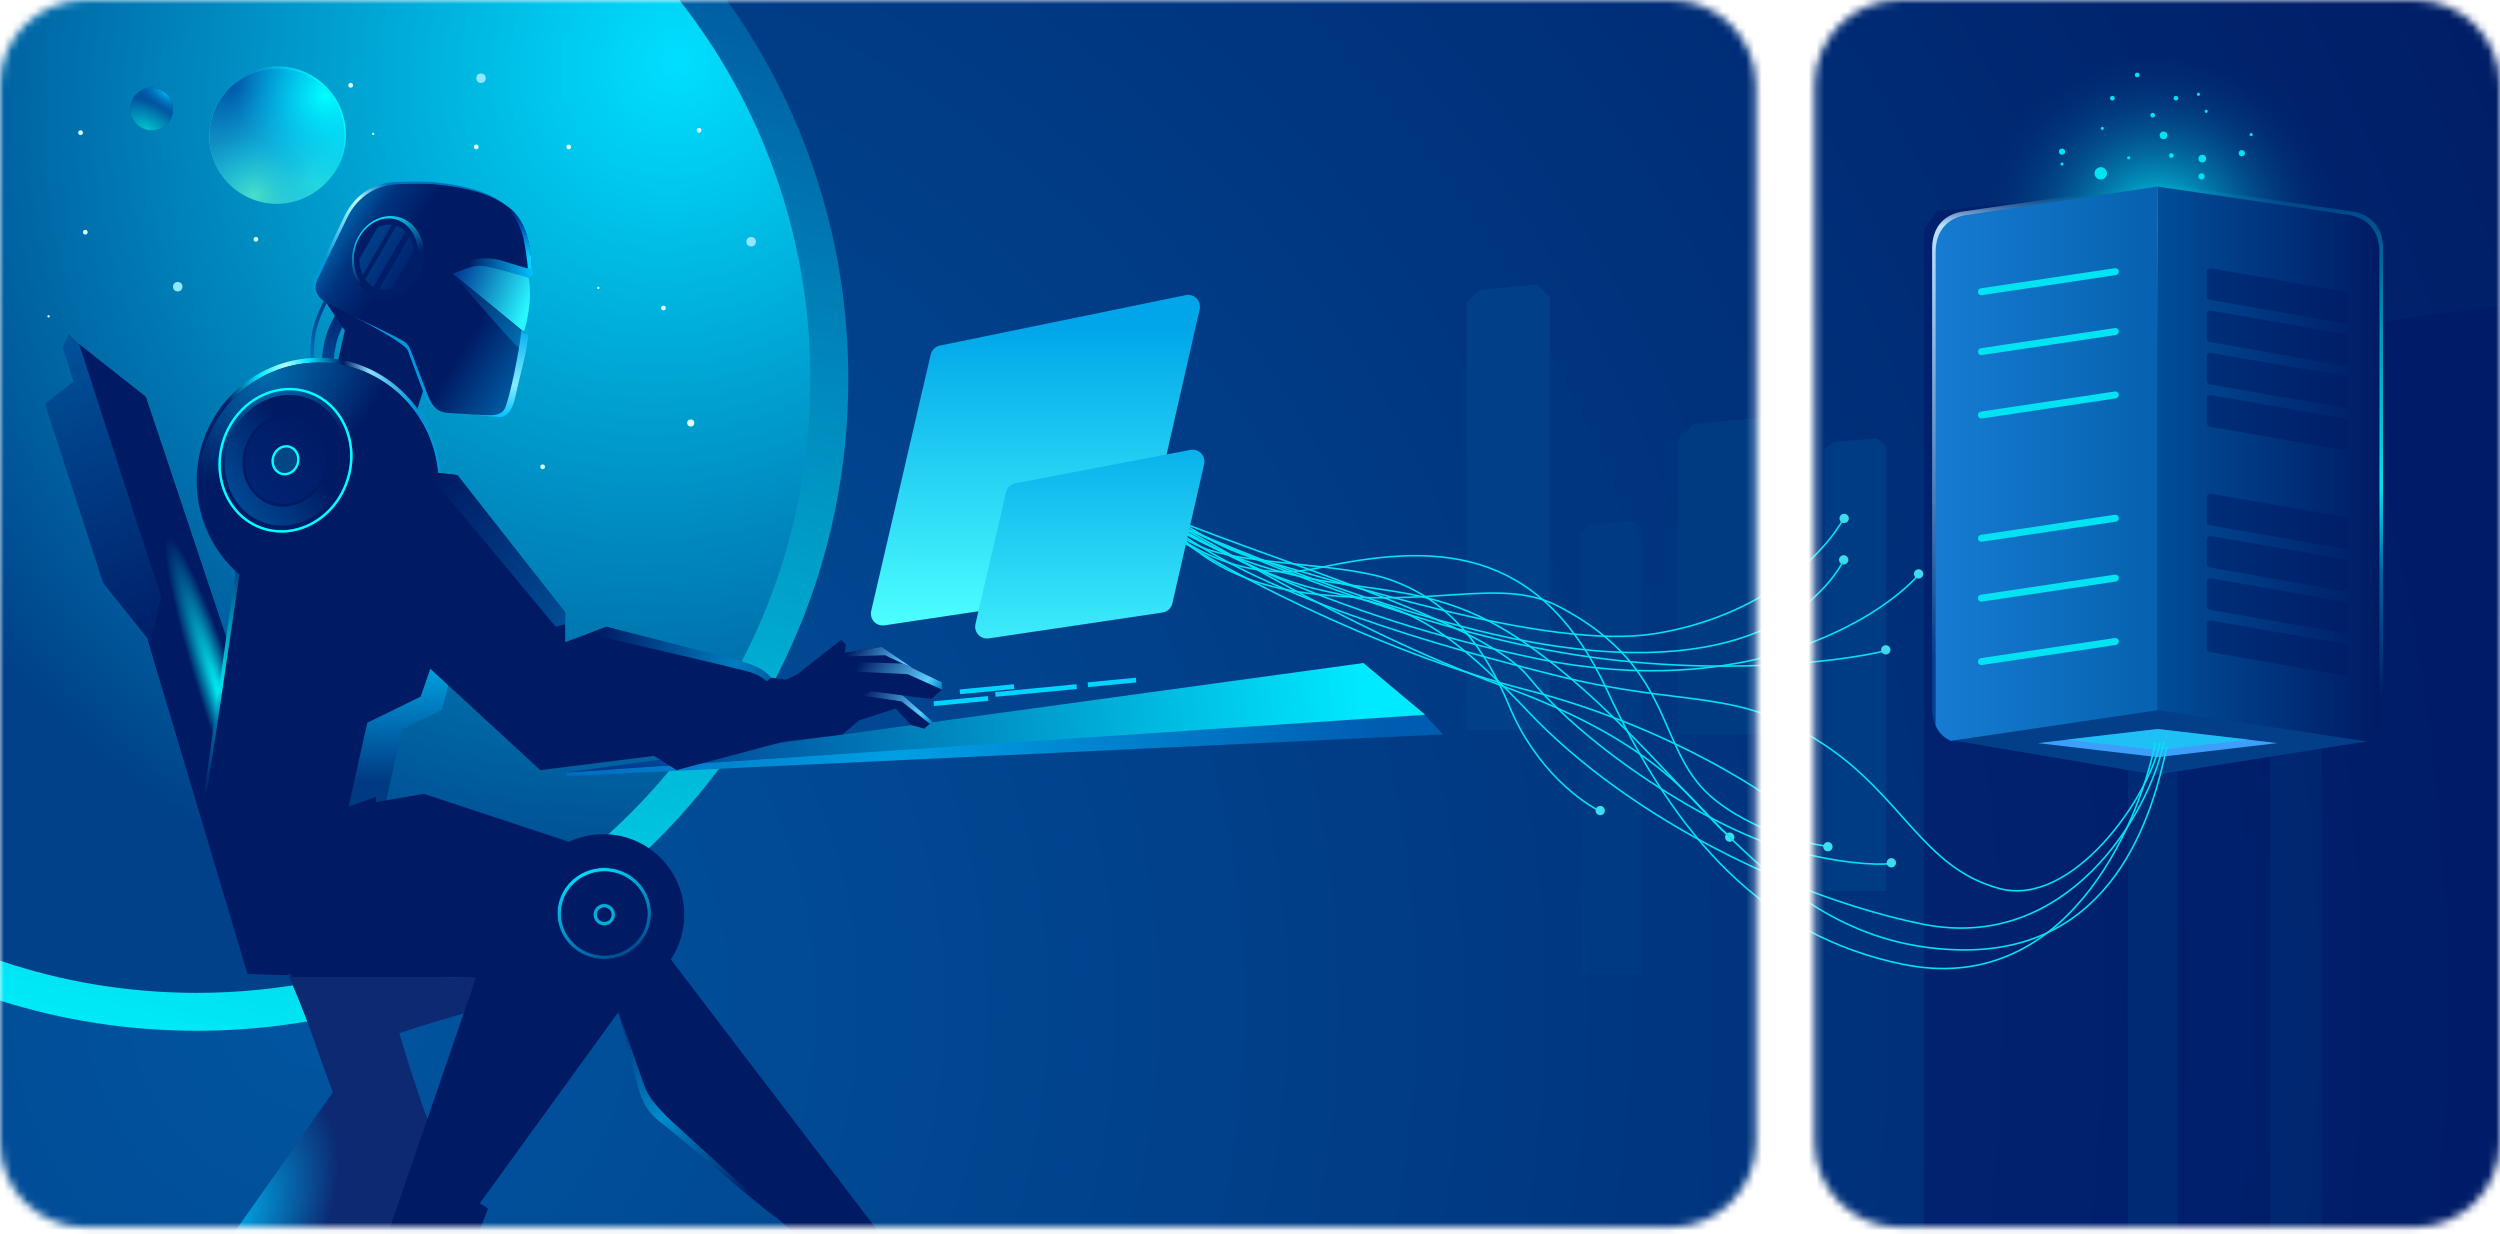 <svg width="320" height="158" viewBox="0 0 320 158" fill="none" xmlns="http://www.w3.org/2000/svg">
<mask id="mask0_369_142" style="mask-type:alpha" maskUnits="userSpaceOnUse" x="0" y="0" width="320" height="158">
<path d="M10.862 157.076C4.863 157.076 0 152.213 0 146.214V10.862C0 4.863 4.863 0 10.862 0H213.89C219.889 0 224.752 4.863 224.752 10.862V146.214C224.752 152.213 219.889 157.076 213.89 157.076H10.862Z" fill="#013C86"/>
<path d="M243.133 157.076C237.134 157.076 232.272 152.213 232.272 146.214V10.862C232.272 4.863 237.134 0 243.133 0H309.138C315.137 0 320 4.863 320 10.862V146.214C320 152.213 315.137 157.076 309.138 157.076H243.133Z" fill="#013C86"/>
</mask>
<g mask="url(#mask0_369_142)">
<rect x="-0" width="114.65" height="158.326" fill="url(#paint0_radial_369_142)"/>
<path d="M-0 124.474V158.629H401.88V0H90.115L96.184 9.563L104.831 30.815L106.5 54.647L98.915 83.185L81.013 107.928L47.333 127.662L19.267 129.787L-0 124.474Z" fill="url(#paint1_radial_369_142)"/>
<path d="M-0 124.474V158.629H395.774V0H90.115L96.184 9.563L104.831 30.815L106.5 54.647L98.915 83.185L81.013 107.928L47.333 127.662L19.267 129.787L-0 124.474Z" fill="url(#paint2_radial_369_142)"/>
<path fill-rule="evenodd" clip-rule="evenodd" d="M-0 128.073C7.943 130.584 16.399 131.939 25.173 131.939C71.238 131.939 108.582 94.595 108.582 48.53C108.582 30.427 102.815 13.672 93.018 0H86.951C97.46 13.36 103.729 30.213 103.729 48.53C103.729 91.915 68.558 127.086 25.173 127.086C16.368 127.086 7.902 125.638 -0 122.966V128.073Z" fill="url(#paint3_linear_369_142)"/>
<circle cx="61.571" cy="10.009" r="0.607" fill="#8FE8FF"/>
<circle cx="96.148" cy="30.937" r="0.607" fill="#98E3FF"/>
<g filter="url(#filter0_d_369_142)">
<circle cx="76.584" cy="36.851" r="0.152" fill="#DBFFFF"/>
</g>
<g filter="url(#filter1_d_369_142)">
<circle cx="47.77" cy="17.137" r="0.152" fill="#DBFFFF"/>
</g>
<g filter="url(#filter2_d_369_142)">
<circle cx="72.793" cy="18.804" r="0.303" fill="#DBFFFF"/>
</g>
<g filter="url(#filter3_d_369_142)">
<circle cx="44.889" cy="10.921" r="0.303" fill="#DBFFFF"/>
</g>
<g filter="url(#filter4_d_369_142)">
<circle cx="88.415" cy="54.141" r="0.455" fill="#DBFFFF"/>
</g>
<circle cx="22.749" cy="36.699" r="0.607" fill="#8FE8FF"/>
<g filter="url(#filter5_d_369_142)">
<circle cx="6.22" cy="40.492" r="0.152" fill="#DBFFFF"/>
</g>
<g filter="url(#filter6_d_369_142)">
<circle cx="32.757" cy="30.634" r="0.303" fill="#DBFFFF"/>
</g>
<g filter="url(#filter7_d_369_142)">
<circle cx="10.918" cy="29.723" r="0.303" fill="#DBFFFF"/>
</g>
<g filter="url(#filter8_d_369_142)">
<circle cx="84.924" cy="39.429" r="0.303" fill="#DBFFFF"/>
</g>
<g filter="url(#filter9_d_369_142)">
<circle cx="69.458" cy="59.751" r="0.303" fill="#DBFFFF"/>
</g>
<g filter="url(#filter10_d_369_142)">
<circle cx="89.474" cy="16.681" r="0.303" fill="#DBFFFF"/>
</g>
<g filter="url(#filter11_d_369_142)">
<circle cx="60.964" cy="18.804" r="0.303" fill="#DBFFFF"/>
</g>
<g filter="url(#filter12_d_369_142)">
<circle cx="10.311" cy="16.985" r="0.303" fill="#DBFFFF"/>
</g>
<ellipse cx="35.538" cy="17.283" rx="8.745" ry="8.79" fill="url(#paint4_linear_369_142)"/>
<circle cx="35.447" cy="17.419" r="8.654" fill="url(#paint5_linear_369_142)"/>
<circle cx="35.447" cy="17.419" r="8.654" fill="url(#paint6_radial_369_142)"/>
<circle cx="35.447" cy="17.419" r="8.654" fill="url(#paint7_radial_369_142)"/>
<circle cx="35.447" cy="17.419" r="8.654" fill="url(#paint8_radial_369_142)"/>
<circle cx="19.415" cy="13.958" r="2.733" fill="#00519F"/>
<circle cx="19.415" cy="13.958" r="2.733" fill="url(#paint9_radial_369_142)"/>
<circle cx="19.415" cy="13.958" r="2.733" fill="url(#paint10_radial_369_142)"/>
<path d="M31.698 124.657L63.394 125.567L32.456 92.052L18.656 50.802L10.012 43.978L20.476 76.583L18.959 82.043L31.698 124.657Z" fill="#001D68"/>
<path d="M31.698 124.657L63.394 125.567L32.456 92.052L18.656 50.802L10.012 43.978L20.476 76.583L18.959 82.043L31.698 124.657Z" fill="url(#paint11_radial_369_142)"/>
<path d="M13.196 74.611L19.262 82.194L20.627 76.431L10.163 44.129L8.798 42.764L8.04 44.432L9.405 48.83L5.765 51.712L13.196 74.611Z" fill="url(#paint12_linear_369_142)"/>
<path d="M42.615 139.823C42.615 139.823 26.995 161.913 23.659 166.817H60.207L58.236 150.893C55.607 147.708 51.108 132.24 51.108 132.24C51.108 132.24 59.55 129.409 63.543 128.752L65.363 125.264L36.852 124.657C37.459 126.022 38.824 129.207 39.886 132.24C41.32 136.339 42.615 139.823 42.615 139.823Z" fill="url(#paint13_linear_369_142)"/>
<path d="M42.615 139.823C42.615 139.823 26.995 161.913 23.659 166.817H60.207L58.236 150.893C55.607 147.708 51.108 132.24 51.108 132.24C51.108 132.24 59.55 129.409 63.543 128.752L65.363 125.264L36.852 124.657C37.459 126.022 38.824 129.207 39.886 132.24C41.32 136.339 42.615 139.823 42.615 139.823Z" fill="url(#paint14_radial_369_142)"/>
<path fill-rule="evenodd" clip-rule="evenodd" d="M40.18 41.618C40.795 39.527 41.869 37.675 42.335 37.003L42.709 37.262C42.264 37.904 41.215 39.712 40.617 41.746C40.024 43.763 40.171 46.365 40.321 47.413L39.87 47.477C39.717 46.402 39.56 43.726 40.18 41.618Z" fill="url(#paint15_linear_369_142)"/>
<path fill-rule="evenodd" clip-rule="evenodd" d="M41.965 42.32C42.605 40.654 43.711 38.983 44.189 38.346L45.402 39.256C44.971 39.831 43.952 41.376 43.38 42.864C42.821 44.318 42.672 46.225 42.672 46.99H41.156C41.156 46.137 41.311 44.02 41.965 42.32Z" fill="url(#paint16_linear_369_142)"/>
<path d="M55.05 47.164L53.382 52.472L42.918 47.771L44.131 42.311L40.794 37.307L53.23 41.401L55.05 47.164Z" fill="#011B65"/>
<path fill-rule="evenodd" clip-rule="evenodd" d="M65.299 26.788C62.762 24.174 58.155 23.561 54.936 23.259C54.357 23.24 52.681 23.22 50.607 23.3C48.014 23.4 45.502 24.732 44.082 27.68L40.328 35.47C39.755 36.658 39.943 37.697 41.315 38.517C40.437 37.764 40.37 36.865 40.853 35.862L44.587 28.116C45.999 25.185 48.515 23.869 51.118 23.782C53.2 23.712 54.884 23.739 55.465 23.762C58.464 24.055 62.663 24.62 65.299 26.788ZM55.956 52.477C55.592 52.154 55.267 51.664 54.972 50.922C54.545 49.843 53.979 48.34 53.51 47.095C53.203 46.278 52.937 45.572 52.779 45.169C52.48 44.406 52.284 44.04 51.425 43.551C51.796 43.875 51.953 44.215 52.16 44.753C52.315 45.157 52.576 45.864 52.878 46.681C53.339 47.929 53.896 49.434 54.316 50.514C54.773 51.688 55.31 52.23 55.956 52.477Z" fill="url(#paint17_linear_369_142)"/>
<path d="M55.304 23.552C59.197 23.933 65.116 24.773 67.006 28.986C67.721 30.579 68.04 32.714 68.103 35.033L67.638 35.488C67.659 37.703 67.046 40.09 66.879 42.312L67.418 42.919C67.308 44.159 67.151 45.336 66.93 46.388C65.835 51.588 65.599 53.487 63.6 53.297C61.601 53.108 58.761 52.926 57.584 52.874C56.407 52.823 55.518 52.498 54.811 50.712C54.103 48.927 53.016 45.978 52.617 44.96C52.219 43.943 52.003 43.632 50.159 42.795C48.315 41.958 43.924 39.79 42.143 38.932C40.361 38.073 40.066 36.951 40.692 35.653L44.425 27.906C45.837 24.976 48.353 23.66 50.956 23.573C53.038 23.503 54.722 23.53 55.304 23.552Z" fill="url(#paint18_linear_369_142)"/>
<path d="M67.637 35.487C67.283 35.386 63.664 34.335 62.329 33.971C60.995 33.607 58.841 34.527 57.931 35.033L67.031 42.464C67.334 41.857 67.668 40.128 67.789 38.672C67.91 37.216 67.789 35.942 67.637 35.487Z" fill="url(#paint19_linear_369_142)"/>
<path d="M68.09 35.032L67.635 35.487C67.635 34.577 67.398 32.362 67.028 30.634C66.573 28.511 65.41 27.096 64.905 26.388C66.118 27.146 67.028 28.815 67.331 29.724C67.806 31.148 68.09 33.061 68.09 35.032Z" fill="url(#paint20_linear_369_142)"/>
<path d="M61.735 34.024C60.37 33.872 57.944 35.086 57.944 35.086C58.449 34.479 59.824 33.236 61.28 33.114C63.1 32.962 64.01 33.266 65.375 33.721C66.467 34.085 67.65 34.378 68.105 34.479L68.256 35.086L67.65 35.541C67.65 35.541 63.1 34.176 61.735 34.024Z" fill="url(#paint21_linear_369_142)"/>
<path d="M57.931 35.033C57.931 35.033 67.031 45.648 67.182 45.194C67.334 44.739 67.486 42.919 67.486 42.919C67.384 42.767 66.697 42.191 65.362 41.099C64.028 40.007 59.903 36.549 57.931 35.033Z" fill="url(#paint22_linear_369_142)"/>
<path d="M64.604 52.321C65.244 51.041 66.576 44.435 66.727 42.312L67.637 42.919C67.587 43.222 67.455 44.162 67.334 44.89C67.182 45.8 66.424 48.681 65.969 50.805C65.514 52.928 64.604 53.383 63.998 53.383C63.512 53.383 61.571 53.181 60.813 53.079C61.824 53.079 63.998 53.534 64.604 52.321Z" fill="url(#paint23_linear_369_142)"/>
<ellipse cx="49.681" cy="32.953" rx="4.583" ry="5.34" transform="rotate(13.486 49.681 32.953)" fill="url(#paint24_linear_369_142)"/>
<ellipse cx="49.392" cy="32.788" rx="4.052" ry="4.872" transform="rotate(13.486 49.392 32.788)" fill="#001D68"/>
<path fill-rule="evenodd" clip-rule="evenodd" d="M50.195 36.913C49.66 37.099 49.091 37.141 48.53 37.006C48.528 37.006 48.526 37.005 48.524 37.005L52.409 30.276C52.722 30.796 52.922 31.416 52.984 32.084L50.195 36.913ZM51.907 29.624L47.807 36.725C47.39 36.493 47.032 36.16 46.75 35.754L50.719 28.879C51.173 29.028 51.573 29.285 51.907 29.624ZM48.336 29.126C48.908 28.819 49.538 28.681 50.167 28.756L46.438 35.216C46.148 34.605 45.998 33.887 46.023 33.132L48.336 29.126Z" fill="url(#paint25_linear_369_142)"/>
<path d="M57.631 86.745L56.569 90.84L51.413 93.418L49.441 102.517L44.285 104.034L46.712 92.356L53.688 88.868L55.356 84.622L57.631 86.745Z" fill="url(#paint26_linear_369_142)"/>
<path d="M31.086 72.642L26.385 101.911H26.082L30.328 71.884L31.086 72.642Z" fill="url(#paint27_linear_369_142)"/>
<ellipse cx="40.793" cy="61.571" rx="15.62" ry="15.772" fill="url(#paint28_linear_369_142)"/>
<ellipse cx="40.794" cy="61.874" rx="15.317" ry="15.469" fill="#001B64"/>
<ellipse cx="40.794" cy="61.874" rx="15.317" ry="15.469" fill="url(#paint29_radial_369_142)"/>
<g filter="url(#filter13_f_369_142)">
<path d="M44.419 61.624C42.763 66.438 37.888 69.098 33.55 67.605C29.211 66.112 27.005 61.015 28.662 56.201C30.319 51.387 35.193 48.727 39.532 50.221C43.871 51.714 46.076 56.81 44.419 61.624Z" stroke="#008CCD" stroke-width="0.303"/>
</g>
<path d="M44.419 61.624C42.763 66.438 37.888 69.098 33.55 67.605C29.211 66.112 27.005 61.015 28.662 56.201C30.319 51.387 35.193 48.727 39.532 50.221C43.871 51.714 46.076 56.81 44.419 61.624Z" stroke="#00FFFF" stroke-width="0.303"/>
<ellipse cx="36.541" cy="58.912" rx="7.662" ry="8.439" transform="rotate(18.99 36.541 58.912)" fill="url(#paint30_linear_369_142)"/>
<ellipse cx="36.541" cy="58.913" rx="5.445" ry="5.997" transform="rotate(18.99 36.541 58.913)" fill="#001B64"/>
<ellipse cx="36.538" cy="58.912" rx="5.114" ry="5.633" transform="rotate(18.99 36.538 58.912)" fill="url(#paint31_linear_369_142)"/>
<g filter="url(#filter14_d_369_142)">
<ellipse cx="36.538" cy="58.911" rx="1.777" ry="1.957" transform="rotate(18.99 36.538 58.911)" fill="#024685"/>
<path d="M38.075 59.44C37.746 60.396 36.787 60.906 35.951 60.618C35.115 60.331 34.673 59.339 35.002 58.383C35.331 57.426 36.29 56.917 37.126 57.204C37.962 57.492 38.404 58.484 38.075 59.44Z" stroke="#00FFFF" stroke-width="0.303"/>
</g>
<path d="M26.235 103.428L30.936 71.581L59.144 74.007L53.836 89.173L47.011 92.509L44.585 103.428L35.334 116.47L26.235 103.428Z" fill="#001B64"/>
<path d="M33.665 103.197H44.687L48.14 102.005V102.667L54.248 101.607L72.826 107.749C74.16 107.124 75.65 106.775 77.222 106.775C82.943 106.775 87.58 111.402 87.58 117.11C87.58 119.216 86.949 121.175 85.864 122.808L112.321 157.496L110.046 165.069L83.198 141.886L77.62 125.059H37.383L33.665 103.197Z" fill="#001B64"/>
<path d="M228.086 55.366L226.097 53.382L216.729 54.292L214.74 56.276V94.025H228.086V55.366Z" fill="#003B82"/>
<path d="M198.361 37.996L196.779 36.397L189.328 37.13L187.746 38.729V93.418H198.361V37.996Z" fill="#013F89"/>
<path d="M241.431 57.072L240.256 56.112L234.72 56.552L233.545 57.512V114.043H241.431V57.072Z" fill="#003C83"/>
<path opacity="0.5" d="M290.568 67.991L289.392 67.031L279.914 67.471L278.739 68.431V159.539H290.568V67.991Z" fill="#001767"/>
<path opacity="0.7" d="M210.192 67.687L209.017 66.727L203.482 67.167L202.306 68.127V124.658H210.192V67.687Z" fill="#003C84"/>
<path opacity="0.5" d="M246.283 29.358V159.539L272.368 159.236V26.931L270.83 24.568L247.967 26.995L246.283 29.358Z" fill="#001767"/>
<path d="M77.345 122.279C80.399 122.279 82.85 119.868 82.85 116.925C82.85 113.982 80.399 111.572 77.345 111.572C74.291 111.572 71.84 113.982 71.84 116.925C71.84 119.868 74.291 122.279 77.345 122.279ZM83.366 116.925C83.366 120.165 80.671 122.794 77.345 122.794C74.019 122.794 71.325 120.165 71.325 116.925C71.325 113.685 74.019 111.056 77.345 111.056C80.671 111.056 83.366 113.685 83.366 116.925Z" fill="url(#paint32_linear_369_142)" stroke="#001B64" stroke-width="0.091"/>
<path fill-rule="evenodd" clip-rule="evenodd" d="M77.344 118.165C77.95 118.165 78.436 117.675 78.436 117.077C78.436 116.478 77.95 115.988 77.344 115.988C76.738 115.988 76.252 116.478 76.252 117.077C76.252 117.675 76.738 118.165 77.344 118.165ZM77.344 118.29C78.014 118.29 78.557 117.747 78.557 117.077C78.557 116.406 78.014 115.863 77.344 115.863C76.674 115.863 76.131 116.406 76.131 117.077C76.131 117.747 76.674 118.29 77.344 118.29Z" fill="url(#paint33_linear_369_142)" stroke="#00AEDA" stroke-width="0.303"/>
<path d="M49.393 158.641L61.725 122.838L79.222 123.901L81.894 125.761L61.414 154.021L62.482 154.685L59.752 161.661L49.393 158.641Z" fill="#001B64"/>
<path d="M72.488 98.876V99.331L184.669 94.001L182.189 91.272L72.488 98.876Z" fill="url(#paint34_linear_369_142)"/>
<path d="M174.516 84.864L72.488 98.876L182.421 91.484L174.516 84.864Z" fill="url(#paint35_linear_369_142)"/>
<path d="M58.539 60.812L54.596 60.357L40.341 72.035L69.155 98.574L83.713 96.754L86.595 98.574L105.4 93.569L106.461 87.807L98.727 86.745L77.647 80.224L72.34 82.195V78.404L58.539 60.812Z" fill="#001B64"/>
<path d="M71.125 80.224L72.338 79.921V78.404L58.538 60.812L54.595 60.357L71.125 80.224Z" fill="url(#paint36_linear_369_142)"/>
<path d="M93.725 84.319C97.617 85.292 98.123 86.139 98.729 86.746L98.123 87.201C97.819 86.897 97.061 86.351 95.848 85.987C94.635 85.623 81.087 82.449 75.223 81.135L77.65 80.225C80.43 80.932 88.872 83.106 93.725 84.319Z" fill="url(#paint37_linear_369_142)"/>
<path d="M102.06 86.291L99.027 87.808L98.876 95.087L107.823 94.025L109.946 92.206L114.647 90.689L116.619 92.812L118.287 93.267L119.197 92.509L115.557 89.021L111.311 88.111L111.463 86.594L112.828 84.926L108.885 85.229L108.126 83.561L108.278 82.5L107.671 81.893L102.06 86.291Z" fill="#001B64"/>
<path d="M111.918 88.263L110.25 89.021L115.406 89.779L119.045 92.661L119.349 92.357L115.557 89.021L111.918 88.263Z" fill="url(#paint38_linear_369_142)"/>
<rect x="119.5" y="89.767" width="6.976" height="0.607" transform="rotate(-5.499 119.5 89.767)" fill="#00D5FF"/>
<rect x="122.834" y="88.251" width="6.976" height="0.607" transform="rotate(-5.499 122.834 88.251)" fill="#00D5FF"/>
<rect x="139.218" y="87.341" width="6.199" height="0.607" transform="rotate(-5.499 139.218 87.341)" fill="#00D5FF"/>
<rect x="127.386" y="88.584" width="10.454" height="0.607" transform="rotate(-5.499 127.386 88.584)" fill="#00D5FF"/>
<path d="M81.286 137.701C80.8 136.003 79.971 132.444 79.163 129.512C80.376 133 81.983 137.519 82.347 138.611C82.802 139.976 83.369 140.894 85.175 142.734C86.696 144.285 95.327 151.871 99.388 155.932C94.82 152.379 86.698 145.272 84.667 143.749C82.054 141.789 81.892 139.825 81.286 137.701Z" fill="url(#paint39_linear_369_142)"/>
<path d="M51.865 43.828C51.41 43.373 45.192 40.491 45.192 40.491C45.192 40.491 52.017 43.828 52.472 45.192C52.927 46.557 52.32 44.282 51.865 43.828Z" fill="#0198DF"/>
<path d="M108.131 83.562L107.676 84.472L107.524 85.837L112.529 85.534L117.685 87.809L118.595 87.354V86.747L112.832 82.804L108.131 83.562Z" fill="#001B64"/>
<path d="M112.832 82.804L108.131 83.562L108.586 84.017L113.287 83.866L117.079 85.686L112.832 82.804Z" fill="url(#paint40_linear_369_142)"/>
<path opacity="0.5" d="M301.849 41.552L324.536 38.519V159.538H297.239V48.431L301.849 41.552Z" fill="#001767"/>
<path d="M115.407 84.927H109.492L109.795 88.264L119.198 89.477L120.563 88.264V87.354L115.407 84.927Z" fill="#001B64"/>
<path d="M115.558 84.927L109.492 84.775L109.795 85.988L116.165 86.291L120.563 88.263V87.353L115.558 84.927Z" fill="url(#paint41_linear_369_142)"/>
<path fill-rule="evenodd" clip-rule="evenodd" d="M247.311 90.718V31.677C247.332 30.344 247.807 27.779 250.971 27.112L276.165 23.434L275.715 90.456L248.989 94.419C247.568 93.393 247.328 91.624 247.311 90.718Z" fill="url(#paint42_linear_369_142)"/>
<path fill-rule="evenodd" clip-rule="evenodd" d="M305.023 90.483V31.69C305.004 30.36 304.537 27.781 301.363 27.112L276.168 23.434L276.619 90.456L303.441 94.434C304.872 93.367 304.926 91.479 304.926 90.61L305.023 90.483Z" fill="url(#paint43_linear_369_142)"/>
<ellipse cx="276.167" cy="28.842" rx="23.444" ry="22.994" fill="url(#paint44_radial_369_142)"/>
<path d="M275.942 90.608L249.342 94.666L275.942 99.175L302.993 94.891L275.942 90.608Z" fill="#023F88"/>
<path d="M276.166 93.314L260.837 95.118L276.166 96.921L291.495 95.118L276.166 93.314Z" fill="#3D9FF9"/>
<path opacity="0.5" d="M276.164 93.314L264.442 94.667L276.164 96.02L287.886 94.667L276.164 93.314Z" fill="#01E3F3"/>
<path fill-rule="evenodd" clip-rule="evenodd" d="M304.569 92.913V32.126C304.547 30.769 304.056 28.136 300.737 27.528L276.165 23.884V90.906L302.721 94.845C303.723 94.421 304.271 93.682 304.569 92.913Z" fill="url(#paint45_linear_369_142)"/>
<path fill-rule="evenodd" clip-rule="evenodd" d="M247.763 92.868V32.135C247.783 30.78 248.269 28.137 251.596 27.528L276.166 23.884V90.906L249.719 94.829C248.699 94.394 248.105 93.643 247.763 92.868Z" fill="url(#paint46_linear_369_142)"/>
<path d="M253.173 37.342C253.173 37.121 253.335 36.933 253.553 36.901L270.695 34.329C270.965 34.289 271.207 34.498 271.207 34.77C271.207 34.991 271.046 35.178 270.828 35.211L253.685 37.782C253.416 37.823 253.173 37.614 253.173 37.342Z" fill="#01E3F3"/>
<path d="M253.173 45.007C253.173 44.786 253.335 44.598 253.553 44.566L270.695 41.994C270.965 41.954 271.207 42.163 271.207 42.435C271.207 42.656 271.046 42.843 270.828 42.876L253.685 45.447C253.416 45.488 253.173 45.279 253.173 45.007Z" fill="#01E3F3"/>
<path d="M253.173 84.681C253.173 84.461 253.335 84.273 253.553 84.24L270.695 81.669C270.965 81.629 271.207 81.837 271.207 82.11C271.207 82.331 271.046 82.518 270.828 82.551L253.685 85.122C253.416 85.163 253.173 84.954 253.173 84.681Z" fill="#01E3F3"/>
<path d="M253.173 68.901C253.173 68.68 253.335 68.492 253.553 68.46L270.695 65.888C270.965 65.848 271.207 66.057 271.207 66.329C271.207 66.55 271.046 66.737 270.828 66.77L253.685 69.342C253.416 69.382 253.173 69.173 253.173 68.901Z" fill="#01E3F3"/>
<path d="M253.173 76.566C253.173 76.345 253.335 76.157 253.553 76.125L270.695 73.553C270.965 73.513 271.207 73.722 271.207 73.994C271.207 74.215 271.046 74.403 270.828 74.435L253.685 77.007C253.416 77.047 253.173 76.838 253.173 76.566Z" fill="#01E3F3"/>
<path d="M253.173 53.122C253.173 52.902 253.335 52.714 253.553 52.681L270.695 50.11C270.965 50.07 271.207 50.278 271.207 50.551C271.207 50.772 271.046 50.959 270.828 50.992L253.685 53.563C253.416 53.604 253.173 53.395 253.173 53.122Z" fill="#01E3F3"/>
<path d="M300.513 37.787C300.513 37.568 300.356 37.381 300.14 37.343L283.008 34.345C282.732 34.297 282.479 34.509 282.479 34.789V37.931C282.479 38.15 282.636 38.338 282.852 38.375L299.985 41.374C300.26 41.422 300.513 41.21 300.513 40.929V37.787Z" fill="#001B64" fill-opacity="0.5"/>
<path d="M300.513 43.197C300.513 42.978 300.356 42.791 300.14 42.753L283.008 39.755C282.732 39.707 282.479 39.919 282.479 40.199V43.342C282.479 43.56 282.636 43.748 282.852 43.786L299.985 46.784C300.26 46.832 300.513 46.62 300.513 46.34V43.197Z" fill="#001B64" fill-opacity="0.5"/>
<path d="M300.513 48.608C300.513 48.389 300.356 48.201 300.14 48.163L283.008 45.165C282.732 45.117 282.479 45.329 282.479 45.609V48.752C282.479 48.971 282.636 49.158 282.852 49.196L299.985 52.194C300.26 52.242 300.513 52.03 300.513 51.75V48.608Z" fill="#001B64" fill-opacity="0.5"/>
<path d="M300.513 54.018C300.513 53.799 300.356 53.611 300.14 53.574L283.008 50.575C282.732 50.527 282.479 50.739 282.479 51.02V54.162C282.479 54.381 282.636 54.568 282.852 54.606L299.985 57.604C300.26 57.652 300.513 57.44 300.513 57.16V54.018Z" fill="#001B64" fill-opacity="0.5"/>
<path d="M300.513 66.642C300.513 66.423 300.356 66.235 300.14 66.198L283.008 63.199C282.732 63.151 282.479 63.364 282.479 63.644V66.786C282.479 67.005 282.636 67.192 282.852 67.23L299.985 70.228C300.26 70.276 300.513 70.064 300.513 69.784V66.642Z" fill="#001B64" fill-opacity="0.5"/>
<path d="M300.513 72.052C300.513 71.833 300.356 71.645 300.14 71.608L283.008 68.61C282.732 68.561 282.479 68.774 282.479 69.054V72.196C282.479 72.415 282.636 72.602 282.852 72.64L299.985 75.638C300.26 75.686 300.513 75.474 300.513 75.194V72.052Z" fill="#001B64" fill-opacity="0.5"/>
<path d="M300.513 77.463C300.513 77.245 300.356 77.057 300.14 77.019L283.008 74.021C282.732 73.973 282.479 74.185 282.479 74.465V77.608C282.479 77.827 282.636 78.014 282.852 78.052L299.985 81.05C300.26 81.098 300.513 80.886 300.513 80.606V77.463Z" fill="#001B64" fill-opacity="0.5"/>
<path d="M300.513 82.874C300.513 82.655 300.356 82.467 300.14 82.43L283.008 79.431C282.732 79.383 282.479 79.595 282.479 79.876V83.018C282.479 83.237 282.636 83.424 282.852 83.462L299.985 86.46C300.26 86.508 300.513 86.296 300.513 86.016V82.874Z" fill="#001B64" fill-opacity="0.5"/>
<mask id="mask1_369_142" style="mask-type:alpha" maskUnits="userSpaceOnUse" x="247" y="86" width="31" height="77">
<path d="M247.311 162.298L277.067 157.79V86.104L247.311 90.613V162.298Z" fill="#D9D9D9"/>
</mask>
<g mask="url(#mask1_369_142)">
<g filter="url(#filter15_dd_369_142)">
<path d="M253.173 84.685C253.173 84.464 253.335 84.277 253.553 84.244L270.695 81.672C270.965 81.632 271.207 81.841 271.207 82.113C271.207 82.334 271.046 82.522 270.828 82.554L253.685 85.126C253.416 85.166 253.173 84.957 253.173 84.685Z" fill="url(#paint47_radial_369_142)" shape-rendering="crispEdges"/>
</g>
</g>
<circle cx="268.899" cy="22.189" r="0.794" fill="#01E3F3"/>
<circle cx="276.934" cy="17.328" r="0.496" fill="#01E3F3"/>
<circle cx="281.891" cy="20.304" r="0.496" fill="#01E3F3"/>
<circle cx="263.939" cy="19.41" r="0.397" fill="#01E3F3"/>
<circle cx="281.792" cy="22.585" r="0.397" fill="#01E3F3"/>
<circle cx="286.95" cy="19.61" r="0.397" fill="#01E3F3"/>
<circle cx="277.923" cy="19.907" r="0.298" fill="#01E3F3"/>
<circle cx="275.545" cy="14.749" r="0.298" fill="#01E3F3"/>
<circle cx="278.521" cy="12.568" r="0.298" fill="#01E3F3"/>
<circle cx="270.386" cy="12.568" r="0.298" fill="#01E3F3"/>
<circle cx="273.561" cy="9.592" r="0.298" fill="#01E3F3"/>
<circle cx="269.097" cy="16.434" r="0.198" fill="#01E3F3"/>
<circle cx="272.468" cy="20.204" r="0.198" fill="#01E3F3"/>
<circle cx="282.39" cy="14.253" r="0.198" fill="#01E3F3"/>
<circle cx="281.396" cy="12.07" r="0.198" fill="#01E3F3"/>
<circle cx="263.938" cy="20.998" r="0.198" fill="#01E3F3"/>
<circle cx="288.143" cy="17.23" r="0.198" fill="#01E3F3"/>
<path d="M146.35 65.026C154.547 69.233 176.008 78.687 196.277 82.849C216.547 87.01 234.822 84.873 241.425 83.284" stroke="#01E3F3" stroke-width="0.205"/>
<path d="M241.306 82.59C241.424 82.576 241.543 82.596 241.649 82.649C241.755 82.702 241.842 82.785 241.901 82.888C241.96 82.991 241.986 83.109 241.978 83.227C241.969 83.345 241.926 83.458 241.853 83.551C241.78 83.645 241.681 83.714 241.569 83.751C241.457 83.789 241.336 83.792 241.222 83.76C241.107 83.728 241.005 83.664 240.928 83.574C240.851 83.484 240.802 83.374 240.787 83.256C240.768 83.099 240.812 82.941 240.909 82.816C241.006 82.691 241.149 82.61 241.306 82.59Z" fill="url(#paint48_linear_369_142)"/>
<path d="M245.672 73.477C240.482 79.369 223.452 89.787 196.848 84.325C170.245 78.863 152.074 68.984 146.315 64.728" stroke="#01E3F3" stroke-width="0.205"/>
<path d="M235.555 71.252C235.636 71.165 235.741 71.105 235.857 71.078C235.972 71.052 236.093 71.06 236.204 71.102C236.315 71.144 236.411 71.218 236.479 71.315C236.548 71.412 236.586 71.526 236.59 71.645C236.593 71.763 236.561 71.88 236.497 71.98C236.434 72.081 236.342 72.16 236.234 72.208C236.125 72.256 236.005 72.27 235.888 72.25C235.771 72.23 235.663 72.175 235.578 72.093C235.463 71.984 235.397 71.835 235.393 71.677C235.388 71.519 235.447 71.366 235.555 71.252Z" fill="url(#paint49_linear_369_142)"/>
<path d="M245.932 73.946C246.027 73.876 246.1 73.779 246.141 73.668C246.182 73.557 246.188 73.436 246.16 73.321C246.133 73.206 246.071 73.102 245.984 73.022C245.897 72.942 245.788 72.89 245.671 72.871C245.554 72.853 245.434 72.87 245.327 72.92C245.22 72.97 245.129 73.051 245.068 73.152C245.007 73.253 244.976 73.37 244.982 73.488C244.987 73.606 245.027 73.721 245.097 73.816C245.19 73.944 245.331 74.029 245.487 74.053C245.644 74.078 245.804 74.039 245.932 73.946Z" fill="url(#paint50_linear_369_142)"/>
<path d="M146.123 65.66C154.016 72.134 176.963 83.582 195.261 88.271C213.558 92.959 226.797 101.735 231.129 105.536" stroke="#01E3F3" stroke-width="0.205"/>
<path d="M231.236 104.995C231.315 105.082 231.367 105.192 231.384 105.309C231.402 105.426 231.384 105.545 231.333 105.652C231.282 105.759 231.201 105.849 231.1 105.909C230.998 105.97 230.881 105.999 230.763 105.993C230.644 105.987 230.531 105.947 230.436 105.876C230.341 105.805 230.269 105.708 230.229 105.597C230.189 105.485 230.184 105.365 230.213 105.25C230.241 105.135 230.304 105.032 230.391 104.952C230.509 104.846 230.664 104.791 230.822 104.799C230.981 104.807 231.13 104.877 231.236 104.995Z" fill="#3FDCEE"/>
<path d="M146.795 65.215C153.544 68.121 170.719 79.9 192.613 87.921C213.108 95.429 216.854 103.188 221.143 106.884" stroke="#01E3F3" stroke-width="0.205"/>
<path d="M236.104 66.175C233.356 71.208 225.335 78.913 211.877 81.101C198.033 83.352 171.33 74.33 161.478 71.725C153.596 69.641 150.31 65.128 146.685 65.29" stroke="#01E3F3" stroke-width="0.205"/>
<path d="M235.599 65.967C235.676 65.878 235.778 65.814 235.891 65.782C236.005 65.751 236.125 65.754 236.237 65.791C236.349 65.828 236.448 65.897 236.521 65.989C236.594 66.082 236.638 66.194 236.647 66.311C236.656 66.429 236.631 66.546 236.574 66.649C236.516 66.752 236.43 66.836 236.325 66.89C236.22 66.944 236.102 66.966 235.985 66.953C235.868 66.94 235.757 66.893 235.667 66.817C235.606 66.766 235.556 66.704 235.519 66.633C235.483 66.563 235.461 66.486 235.454 66.407C235.448 66.327 235.458 66.248 235.482 66.172C235.507 66.097 235.547 66.027 235.599 65.967Z" fill="url(#paint51_linear_369_142)"/>
<path d="M221.769 106.685C221.862 106.757 221.932 106.855 221.97 106.966C222.008 107.078 222.012 107.198 221.981 107.312C221.95 107.426 221.886 107.528 221.798 107.605C221.709 107.683 221.599 107.732 221.482 107.747C221.365 107.762 221.247 107.743 221.141 107.69C221.036 107.638 220.948 107.555 220.889 107.453C220.831 107.351 220.804 107.233 220.812 107.116C220.82 106.998 220.863 106.886 220.935 106.793C221.032 106.668 221.173 106.587 221.33 106.567C221.486 106.546 221.644 106.589 221.769 106.685Z" fill="#3FDCEE"/>
<path d="M205.14 103.987C202.56 102.842 196.556 98.516 193.181 90.368C188.962 80.182 183.323 76.143 178.138 74.271C171.902 72.02 159.591 72.405 153.859 70.063C149.274 68.19 146.903 65.173 146.525 63.704" stroke="#01E3F3" stroke-width="0.205"/>
<path d="M205.142 103.247C205.242 103.31 205.322 103.4 205.371 103.508C205.42 103.616 205.436 103.735 205.417 103.852C205.398 103.969 205.345 104.077 205.264 104.164C205.184 104.25 205.079 104.311 204.964 104.338C204.849 104.365 204.728 104.357 204.617 104.316C204.506 104.274 204.41 104.201 204.341 104.105C204.272 104.009 204.233 103.895 204.229 103.776C204.225 103.658 204.256 103.541 204.319 103.441C204.402 103.306 204.536 103.21 204.69 103.174C204.844 103.137 205.007 103.164 205.142 103.247Z" fill="#3FDCEE"/>
<path d="M147.178 63.352C148.425 66.262 153.885 74.185 167.125 75.893C183.675 78.029 192.044 73.672 199.663 77.698C214.989 85.795 211.69 96.238 219.622 102.473C225.808 107.334 233.762 108.31 233.762 108.31" stroke="#01E3F3" stroke-width="0.205"/>
<path d="M233.99 107.782C234.109 107.786 234.223 107.825 234.319 107.894C234.416 107.963 234.489 108.059 234.531 108.17C234.572 108.281 234.58 108.401 234.553 108.517C234.526 108.632 234.465 108.737 234.379 108.817C234.292 108.898 234.184 108.951 234.067 108.97C233.95 108.989 233.83 108.973 233.722 108.924C233.615 108.875 233.524 108.795 233.462 108.694C233.399 108.593 233.369 108.476 233.373 108.358C233.375 108.28 233.393 108.203 233.426 108.131C233.458 108.06 233.505 107.995 233.562 107.942C233.619 107.888 233.687 107.847 233.76 107.819C233.834 107.792 233.912 107.779 233.99 107.782Z" fill="#3FDCEE"/>
<path d="M146.387 64.84C160.343 71.103 189.6 79.148 195.604 86.594C203.11 95.901 218.837 105.828 227.906 108.467C235.161 110.577 240.221 110.736 241.845 110.552" stroke="#01E3F3" stroke-width="0.205"/>
<path d="M242.092 109.838C242.21 109.838 242.326 109.873 242.424 109.939C242.522 110.005 242.599 110.099 242.644 110.208C242.689 110.317 242.701 110.438 242.677 110.554C242.654 110.67 242.597 110.776 242.513 110.86C242.429 110.943 242.322 111 242.206 111.022C242.09 111.045 241.97 111.033 241.861 110.987C241.751 110.942 241.658 110.865 241.593 110.766C241.527 110.668 241.492 110.552 241.493 110.434C241.493 110.275 241.557 110.123 241.669 110.012C241.781 109.9 241.933 109.837 242.092 109.838Z" fill="#3FDCEE"/>
<path d="M146.595 64.785C150.621 67.553 160.638 73.551 168.491 75.396C178.308 77.703 182.562 77.314 195.565 91.051C208.568 104.787 229.409 114.864 245.99 118.268C264.545 122.077 275.075 104.268 276.987 94.953" stroke="#01E3F3" stroke-width="0.205"/>
<path d="M147.743 66.283C149.301 67.995 157.787 75.044 168.653 72.712C183.211 69.588 196.905 69.387 205.723 88.38C214.541 107.373 225.872 119.795 243.571 123.429C264.213 127.667 273.629 106.107 275.904 95.022" stroke="#01E3F3" stroke-width="0.205"/>
<path d="M148.246 66.192C160.727 76.327 185.28 82.979 198.944 86.406C216.024 90.689 222.136 87.867 233.345 95.216C243.509 101.88 246.187 111.152 255.947 113.738C265.153 116.178 274.99 102.31 276.482 95.044" stroke="#01E3F3" stroke-width="0.205"/>
<path d="M146.406 65.232C155.057 69.273 176.645 78.236 193.784 81.755C223.872 87.932 233.33 76.38 235.889 71.954" stroke="#01E3F3" stroke-width="0.205"/>
<path d="M146.071 64.968C169.101 79.987 178.723 70.662 195.477 82.489C216.42 97.273 225.736 120.931 250.648 121.58C270.578 122.099 275.597 104.084 277.337 95.607" stroke="#01E3F3" stroke-width="0.205"/>
<mask id="mask2_369_142" style="mask-type:alpha" maskUnits="userSpaceOnUse" x="-11" y="26" width="158" height="81">
<rect x="-0.649" y="26.86" width="150.246" height="50.779" transform="rotate(11.602 -0.649 26.86)" fill="#D9D9D9"/>
</mask>
<g mask="url(#mask2_369_142)">
<g filter="url(#filter16_d_369_142)">
<path d="M146.594 64.786C150.621 67.554 160.637 73.552 168.49 75.397C178.307 77.704 182.561 77.315 195.564 91.051C208.567 104.788 229.409 114.864 245.989 118.268C264.545 122.078 275.074 104.269 276.986 94.954" stroke="#01E3F3" stroke-width="0.45"/>
</g>
<path d="M148.248 66.192C160.729 76.327 185.282 82.979 198.946 86.406C216.026 90.689 222.139 87.867 233.347 95.216C243.511 101.88 246.19 111.152 255.949 113.738C265.155 116.178 274.992 102.31 276.484 95.044" stroke="#01E3F3" stroke-width="0.45"/>
<g filter="url(#filter18_d_369_142)">
<path d="M146.071 64.97C169.101 79.988 178.724 70.664 195.478 82.491C216.42 97.275 225.736 120.932 250.649 121.582C270.579 122.101 275.598 104.085 277.338 95.608" stroke="#01E3F3" stroke-width="0.45"/>
</g>
<g filter="url(#filter19_d_369_142)">
<path d="M147.743 66.283C149.301 67.995 157.788 75.044 168.654 72.712C183.212 69.588 196.906 69.387 205.724 88.38C214.542 107.373 225.873 119.795 243.571 123.429C264.213 127.667 273.629 106.107 275.905 95.022" stroke="#01E3F3" stroke-width="0.45"/>
</g>
</g>
<path d="M111.514 78.2L119.131 45.378C119.265 44.801 119.723 44.355 120.303 44.235L151.772 37.777C152.853 37.555 153.801 38.524 153.556 39.599L145.665 74.207C145.527 74.816 145.029 75.277 144.411 75.37L113.216 80.042C112.158 80.201 111.272 79.242 111.514 78.2Z" fill="url(#paint52_linear_369_142)"/>
<path d="M124.859 79.869L128.772 63.006C128.908 62.421 129.376 61.972 129.966 61.859L152.364 57.591C153.438 57.387 154.37 58.352 154.127 59.418L150.063 77.239C149.924 77.849 149.426 78.31 148.808 78.402L126.559 81.712C125.501 81.869 124.617 80.911 124.859 79.869Z" fill="url(#paint53_linear_369_142)"/>
</g>
<defs>
<filter id="filter0_d_369_142" x="69.76" y="30.027" width="13.649" height="13.649" filterUnits="userSpaceOnUse" color-interpolation-filters="sRGB">
<feFlood flood-opacity="0" result="BackgroundImageFix"/>
<feColorMatrix in="SourceAlpha" type="matrix" values="0 0 0 0 0 0 0 0 0 0 0 0 0 0 0 0 0 0 127 0" result="hardAlpha"/>
<feMorphology radius="0.607" operator="dilate" in="SourceAlpha" result="effect1_dropShadow_369_142"/>
<feOffset/>
<feGaussianBlur stdDeviation="3.033"/>
<feComposite in2="hardAlpha" operator="out"/>
<feColorMatrix type="matrix" values="0 0 0 0 0.742 0 0 0 0 0.948 0 0 0 0 1 0 0 0 1 0"/>
<feBlend mode="normal" in2="BackgroundImageFix" result="effect1_dropShadow_369_142"/>
<feBlend mode="normal" in="SourceGraphic" in2="effect1_dropShadow_369_142" result="shape"/>
</filter>
<filter id="filter1_d_369_142" x="40.946" y="10.312" width="13.649" height="13.649" filterUnits="userSpaceOnUse" color-interpolation-filters="sRGB">
<feFlood flood-opacity="0" result="BackgroundImageFix"/>
<feColorMatrix in="SourceAlpha" type="matrix" values="0 0 0 0 0 0 0 0 0 0 0 0 0 0 0 0 0 0 127 0" result="hardAlpha"/>
<feMorphology radius="0.607" operator="dilate" in="SourceAlpha" result="effect1_dropShadow_369_142"/>
<feOffset/>
<feGaussianBlur stdDeviation="3.033"/>
<feComposite in2="hardAlpha" operator="out"/>
<feColorMatrix type="matrix" values="0 0 0 0 0.742 0 0 0 0 0.948 0 0 0 0 1 0 0 0 1 0"/>
<feBlend mode="normal" in2="BackgroundImageFix" result="effect1_dropShadow_369_142"/>
<feBlend mode="normal" in="SourceGraphic" in2="effect1_dropShadow_369_142" result="shape"/>
</filter>
<filter id="filter2_d_369_142" x="65.817" y="11.828" width="13.952" height="13.952" filterUnits="userSpaceOnUse" color-interpolation-filters="sRGB">
<feFlood flood-opacity="0" result="BackgroundImageFix"/>
<feColorMatrix in="SourceAlpha" type="matrix" values="0 0 0 0 0 0 0 0 0 0 0 0 0 0 0 0 0 0 127 0" result="hardAlpha"/>
<feMorphology radius="0.607" operator="dilate" in="SourceAlpha" result="effect1_dropShadow_369_142"/>
<feOffset/>
<feGaussianBlur stdDeviation="3.033"/>
<feComposite in2="hardAlpha" operator="out"/>
<feColorMatrix type="matrix" values="0 0 0 0 0.742 0 0 0 0 0.948 0 0 0 0 1 0 0 0 1 0"/>
<feBlend mode="normal" in2="BackgroundImageFix" result="effect1_dropShadow_369_142"/>
<feBlend mode="normal" in="SourceGraphic" in2="effect1_dropShadow_369_142" result="shape"/>
</filter>
<filter id="filter3_d_369_142" x="37.913" y="3.945" width="13.952" height="13.952" filterUnits="userSpaceOnUse" color-interpolation-filters="sRGB">
<feFlood flood-opacity="0" result="BackgroundImageFix"/>
<feColorMatrix in="SourceAlpha" type="matrix" values="0 0 0 0 0 0 0 0 0 0 0 0 0 0 0 0 0 0 127 0" result="hardAlpha"/>
<feMorphology radius="0.607" operator="dilate" in="SourceAlpha" result="effect1_dropShadow_369_142"/>
<feOffset/>
<feGaussianBlur stdDeviation="3.033"/>
<feComposite in2="hardAlpha" operator="out"/>
<feColorMatrix type="matrix" values="0 0 0 0 0.742 0 0 0 0 0.948 0 0 0 0 1 0 0 0 1 0"/>
<feBlend mode="normal" in2="BackgroundImageFix" result="effect1_dropShadow_369_142"/>
<feBlend mode="normal" in="SourceGraphic" in2="effect1_dropShadow_369_142" result="shape"/>
</filter>
<filter id="filter4_d_369_142" x="81.287" y="47.013" width="14.255" height="14.256" filterUnits="userSpaceOnUse" color-interpolation-filters="sRGB">
<feFlood flood-opacity="0" result="BackgroundImageFix"/>
<feColorMatrix in="SourceAlpha" type="matrix" values="0 0 0 0 0 0 0 0 0 0 0 0 0 0 0 0 0 0 127 0" result="hardAlpha"/>
<feMorphology radius="0.607" operator="dilate" in="SourceAlpha" result="effect1_dropShadow_369_142"/>
<feOffset/>
<feGaussianBlur stdDeviation="3.033"/>
<feComposite in2="hardAlpha" operator="out"/>
<feColorMatrix type="matrix" values="0 0 0 0 0.742 0 0 0 0 0.948 0 0 0 0 1 0 0 0 1 0"/>
<feBlend mode="normal" in2="BackgroundImageFix" result="effect1_dropShadow_369_142"/>
<feBlend mode="normal" in="SourceGraphic" in2="effect1_dropShadow_369_142" result="shape"/>
</filter>
<filter id="filter5_d_369_142" x="-0.604" y="33.668" width="13.649" height="13.649" filterUnits="userSpaceOnUse" color-interpolation-filters="sRGB">
<feFlood flood-opacity="0" result="BackgroundImageFix"/>
<feColorMatrix in="SourceAlpha" type="matrix" values="0 0 0 0 0 0 0 0 0 0 0 0 0 0 0 0 0 0 127 0" result="hardAlpha"/>
<feMorphology radius="0.607" operator="dilate" in="SourceAlpha" result="effect1_dropShadow_369_142"/>
<feOffset/>
<feGaussianBlur stdDeviation="3.033"/>
<feComposite in2="hardAlpha" operator="out"/>
<feColorMatrix type="matrix" values="0 0 0 0 0.742 0 0 0 0 0.948 0 0 0 0 1 0 0 0 1 0"/>
<feBlend mode="normal" in2="BackgroundImageFix" result="effect1_dropShadow_369_142"/>
<feBlend mode="normal" in="SourceGraphic" in2="effect1_dropShadow_369_142" result="shape"/>
</filter>
<filter id="filter6_d_369_142" x="25.781" y="23.658" width="13.952" height="13.952" filterUnits="userSpaceOnUse" color-interpolation-filters="sRGB">
<feFlood flood-opacity="0" result="BackgroundImageFix"/>
<feColorMatrix in="SourceAlpha" type="matrix" values="0 0 0 0 0 0 0 0 0 0 0 0 0 0 0 0 0 0 127 0" result="hardAlpha"/>
<feMorphology radius="0.607" operator="dilate" in="SourceAlpha" result="effect1_dropShadow_369_142"/>
<feOffset/>
<feGaussianBlur stdDeviation="3.033"/>
<feComposite in2="hardAlpha" operator="out"/>
<feColorMatrix type="matrix" values="0 0 0 0 0.742 0 0 0 0 0.948 0 0 0 0 1 0 0 0 1 0"/>
<feBlend mode="normal" in2="BackgroundImageFix" result="effect1_dropShadow_369_142"/>
<feBlend mode="normal" in="SourceGraphic" in2="effect1_dropShadow_369_142" result="shape"/>
</filter>
<filter id="filter7_d_369_142" x="3.942" y="22.747" width="13.952" height="13.952" filterUnits="userSpaceOnUse" color-interpolation-filters="sRGB">
<feFlood flood-opacity="0" result="BackgroundImageFix"/>
<feColorMatrix in="SourceAlpha" type="matrix" values="0 0 0 0 0 0 0 0 0 0 0 0 0 0 0 0 0 0 127 0" result="hardAlpha"/>
<feMorphology radius="0.607" operator="dilate" in="SourceAlpha" result="effect1_dropShadow_369_142"/>
<feOffset/>
<feGaussianBlur stdDeviation="3.033"/>
<feComposite in2="hardAlpha" operator="out"/>
<feColorMatrix type="matrix" values="0 0 0 0 0.742 0 0 0 0 0.948 0 0 0 0 1 0 0 0 1 0"/>
<feBlend mode="normal" in2="BackgroundImageFix" result="effect1_dropShadow_369_142"/>
<feBlend mode="normal" in="SourceGraphic" in2="effect1_dropShadow_369_142" result="shape"/>
</filter>
<filter id="filter8_d_369_142" x="77.948" y="32.453" width="13.952" height="13.952" filterUnits="userSpaceOnUse" color-interpolation-filters="sRGB">
<feFlood flood-opacity="0" result="BackgroundImageFix"/>
<feColorMatrix in="SourceAlpha" type="matrix" values="0 0 0 0 0 0 0 0 0 0 0 0 0 0 0 0 0 0 127 0" result="hardAlpha"/>
<feMorphology radius="0.607" operator="dilate" in="SourceAlpha" result="effect1_dropShadow_369_142"/>
<feOffset/>
<feGaussianBlur stdDeviation="3.033"/>
<feComposite in2="hardAlpha" operator="out"/>
<feColorMatrix type="matrix" values="0 0 0 0 0.742 0 0 0 0 0.948 0 0 0 0 1 0 0 0 1 0"/>
<feBlend mode="normal" in2="BackgroundImageFix" result="effect1_dropShadow_369_142"/>
<feBlend mode="normal" in="SourceGraphic" in2="effect1_dropShadow_369_142" result="shape"/>
</filter>
<filter id="filter9_d_369_142" x="62.482" y="52.775" width="13.952" height="13.952" filterUnits="userSpaceOnUse" color-interpolation-filters="sRGB">
<feFlood flood-opacity="0" result="BackgroundImageFix"/>
<feColorMatrix in="SourceAlpha" type="matrix" values="0 0 0 0 0 0 0 0 0 0 0 0 0 0 0 0 0 0 127 0" result="hardAlpha"/>
<feMorphology radius="0.607" operator="dilate" in="SourceAlpha" result="effect1_dropShadow_369_142"/>
<feOffset/>
<feGaussianBlur stdDeviation="3.033"/>
<feComposite in2="hardAlpha" operator="out"/>
<feColorMatrix type="matrix" values="0 0 0 0 0.742 0 0 0 0 0.948 0 0 0 0 1 0 0 0 1 0"/>
<feBlend mode="normal" in2="BackgroundImageFix" result="effect1_dropShadow_369_142"/>
<feBlend mode="normal" in="SourceGraphic" in2="effect1_dropShadow_369_142" result="shape"/>
</filter>
<filter id="filter10_d_369_142" x="82.498" y="9.705" width="13.952" height="13.952" filterUnits="userSpaceOnUse" color-interpolation-filters="sRGB">
<feFlood flood-opacity="0" result="BackgroundImageFix"/>
<feColorMatrix in="SourceAlpha" type="matrix" values="0 0 0 0 0 0 0 0 0 0 0 0 0 0 0 0 0 0 127 0" result="hardAlpha"/>
<feMorphology radius="0.607" operator="dilate" in="SourceAlpha" result="effect1_dropShadow_369_142"/>
<feOffset/>
<feGaussianBlur stdDeviation="3.033"/>
<feComposite in2="hardAlpha" operator="out"/>
<feColorMatrix type="matrix" values="0 0 0 0 0.742 0 0 0 0 0.948 0 0 0 0 1 0 0 0 1 0"/>
<feBlend mode="normal" in2="BackgroundImageFix" result="effect1_dropShadow_369_142"/>
<feBlend mode="normal" in="SourceGraphic" in2="effect1_dropShadow_369_142" result="shape"/>
</filter>
<filter id="filter11_d_369_142" x="53.988" y="11.828" width="13.952" height="13.952" filterUnits="userSpaceOnUse" color-interpolation-filters="sRGB">
<feFlood flood-opacity="0" result="BackgroundImageFix"/>
<feColorMatrix in="SourceAlpha" type="matrix" values="0 0 0 0 0 0 0 0 0 0 0 0 0 0 0 0 0 0 127 0" result="hardAlpha"/>
<feMorphology radius="0.607" operator="dilate" in="SourceAlpha" result="effect1_dropShadow_369_142"/>
<feOffset/>
<feGaussianBlur stdDeviation="3.033"/>
<feComposite in2="hardAlpha" operator="out"/>
<feColorMatrix type="matrix" values="0 0 0 0 0.742 0 0 0 0 0.948 0 0 0 0 1 0 0 0 1 0"/>
<feBlend mode="normal" in2="BackgroundImageFix" result="effect1_dropShadow_369_142"/>
<feBlend mode="normal" in="SourceGraphic" in2="effect1_dropShadow_369_142" result="shape"/>
</filter>
<filter id="filter12_d_369_142" x="3.335" y="10.009" width="13.952" height="13.952" filterUnits="userSpaceOnUse" color-interpolation-filters="sRGB">
<feFlood flood-opacity="0" result="BackgroundImageFix"/>
<feColorMatrix in="SourceAlpha" type="matrix" values="0 0 0 0 0 0 0 0 0 0 0 0 0 0 0 0 0 0 127 0" result="hardAlpha"/>
<feMorphology radius="0.607" operator="dilate" in="SourceAlpha" result="effect1_dropShadow_369_142"/>
<feOffset/>
<feGaussianBlur stdDeviation="3.033"/>
<feComposite in2="hardAlpha" operator="out"/>
<feColorMatrix type="matrix" values="0 0 0 0 0.742 0 0 0 0 0.948 0 0 0 0 1 0 0 0 1 0"/>
<feBlend mode="normal" in2="BackgroundImageFix" result="effect1_dropShadow_369_142"/>
<feBlend mode="normal" in="SourceGraphic" in2="effect1_dropShadow_369_142" result="shape"/>
</filter>
<filter id="filter13_f_369_142" x="26.746" y="48.44" width="19.589" height="20.945" filterUnits="userSpaceOnUse" color-interpolation-filters="sRGB">
<feFlood flood-opacity="0" result="BackgroundImageFix"/>
<feBlend mode="normal" in="SourceGraphic" in2="BackgroundImageFix" result="shape"/>
<feGaussianBlur stdDeviation="0.607" result="effect1_foregroundBlur_369_142"/>
</filter>
<filter id="filter14_d_369_142" x="32.618" y="54.849" width="7.841" height="8.125" filterUnits="userSpaceOnUse" color-interpolation-filters="sRGB">
<feFlood flood-opacity="0" result="BackgroundImageFix"/>
<feColorMatrix in="SourceAlpha" type="matrix" values="0 0 0 0 0 0 0 0 0 0 0 0 0 0 0 0 0 0 127 0" result="hardAlpha"/>
<feOffset/>
<feGaussianBlur stdDeviation="1.062"/>
<feComposite in2="hardAlpha" operator="out"/>
<feColorMatrix type="matrix" values="0 0 0 0 0 0 0 0 0 1 0 0 0 0 1 0 0 0 1 0"/>
<feBlend mode="normal" in2="BackgroundImageFix" result="effect1_dropShadow_369_142"/>
<feBlend mode="normal" in="SourceGraphic" in2="effect1_dropShadow_369_142" result="shape"/>
</filter>
<filter id="filter15_dd_369_142" x="250.468" y="78.962" width="23.444" height="8.874" filterUnits="userSpaceOnUse" color-interpolation-filters="sRGB">
<feFlood flood-opacity="0" result="BackgroundImageFix"/>
<feColorMatrix in="SourceAlpha" type="matrix" values="0 0 0 0 0 0 0 0 0 0 0 0 0 0 0 0 0 0 127 0" result="hardAlpha"/>
<feOffset/>
<feGaussianBlur stdDeviation="1.353"/>
<feComposite in2="hardAlpha" operator="out"/>
<feColorMatrix type="matrix" values="0 0 0 0 0.354 0 0 0 0 0.957 0 0 0 0 1 0 0 0 1 0"/>
<feBlend mode="normal" in2="BackgroundImageFix" result="effect1_dropShadow_369_142"/>
<feColorMatrix in="SourceAlpha" type="matrix" values="0 0 0 0 0 0 0 0 0 0 0 0 0 0 0 0 0 0 127 0" result="hardAlpha"/>
<feOffset/>
<feGaussianBlur stdDeviation="1.353"/>
<feComposite in2="hardAlpha" operator="out"/>
<feColorMatrix type="matrix" values="0 0 0 0 0.354 0 0 0 0 0.957 0 0 0 0 1 0 0 0 1 0"/>
<feBlend mode="normal" in2="effect1_dropShadow_369_142" result="effect2_dropShadow_369_142"/>
<feBlend mode="normal" in="SourceGraphic" in2="effect2_dropShadow_369_142" result="shape"/>
</filter>
<filter id="filter16_d_369_142" x="145.035" y="63.169" width="133.603" height="57.282" filterUnits="userSpaceOnUse" color-interpolation-filters="sRGB">
<feFlood flood-opacity="0" result="BackgroundImageFix"/>
<feColorMatrix in="SourceAlpha" type="matrix" values="0 0 0 0 0 0 0 0 0 0 0 0 0 0 0 0 0 0 127 0" result="hardAlpha"/>
<feOffset/>
<feGaussianBlur stdDeviation="0.716"/>
<feComposite in2="hardAlpha" operator="out"/>
<feColorMatrix type="matrix" values="0 0 0 0 0.004 0 0 0 0 0.89 0 0 0 0 0.953 0 0 0 1 0"/>
<feBlend mode="normal" in2="BackgroundImageFix" result="effect1_dropShadow_369_142"/>
<feBlend mode="normal" in="SourceGraphic" in2="effect1_dropShadow_369_142" result="shape"/>
</filter>
<filter id="filter18_d_369_142" x="144.517" y="63.35" width="134.473" height="59.899" filterUnits="userSpaceOnUse" color-interpolation-filters="sRGB">
<feFlood flood-opacity="0" result="BackgroundImageFix"/>
<feColorMatrix in="SourceAlpha" type="matrix" values="0 0 0 0 0 0 0 0 0 0 0 0 0 0 0 0 0 0 127 0" result="hardAlpha"/>
<feOffset/>
<feGaussianBlur stdDeviation="0.716"/>
<feComposite in2="hardAlpha" operator="out"/>
<feColorMatrix type="matrix" values="0 0 0 0 0.004 0 0 0 0 0.89 0 0 0 0 0.953 0 0 0 1 0"/>
<feBlend mode="normal" in2="BackgroundImageFix" result="effect1_dropShadow_369_142"/>
<feBlend mode="normal" in="SourceGraphic" in2="effect1_dropShadow_369_142" result="shape"/>
</filter>
<filter id="filter19_d_369_142" x="146.146" y="64.7" width="131.412" height="60.929" filterUnits="userSpaceOnUse" color-interpolation-filters="sRGB">
<feFlood flood-opacity="0" result="BackgroundImageFix"/>
<feColorMatrix in="SourceAlpha" type="matrix" values="0 0 0 0 0 0 0 0 0 0 0 0 0 0 0 0 0 0 127 0" result="hardAlpha"/>
<feOffset/>
<feGaussianBlur stdDeviation="0.716"/>
<feComposite in2="hardAlpha" operator="out"/>
<feColorMatrix type="matrix" values="0 0 0 0 0.004 0 0 0 0 0.89 0 0 0 0 0.953 0 0 0 1 0"/>
<feBlend mode="normal" in2="BackgroundImageFix" result="effect1_dropShadow_369_142"/>
<feBlend mode="normal" in="SourceGraphic" in2="effect1_dropShadow_369_142" result="shape"/>
</filter>
<radialGradient id="paint0_radial_369_142" cx="0" cy="0" r="1" gradientUnits="userSpaceOnUse" gradientTransform="translate(86.745 7.197) rotate(128.287) scale(146.365 133.948)">
<stop stop-color="#00DFFF"/>
<stop offset="0.8" stop-color="#004189"/>
</radialGradient>
<radialGradient id="paint1_radial_369_142" cx="0" cy="0" r="1" gradientUnits="userSpaceOnUse" gradientTransform="translate(158.78 9.857) rotate(16.769) scale(263.874 263.874)">
<stop stop-color="#0155A0"/>
<stop offset="1" stop-color="#001B64"/>
</radialGradient>
<radialGradient id="paint2_radial_369_142" cx="0" cy="0" r="1" gradientUnits="userSpaceOnUse" gradientTransform="translate(43.221 130.573) rotate(7.582) scale(316.078 316.078)">
<stop stop-color="#0155A0"/>
<stop offset="1" stop-color="#001B64"/>
</radialGradient>
<linearGradient id="paint3_linear_369_142" x1="60.812" y1="-13.952" x2="19.865" y2="148.772" gradientUnits="userSpaceOnUse">
<stop stop-color="#0059A0"/>
<stop offset="1" stop-color="#00F8FF"/>
</linearGradient>
<linearGradient id="paint4_linear_369_142" x1="41.429" y1="11.361" x2="35.021" y2="14.564" gradientUnits="userSpaceOnUse">
<stop stop-color="#00FAFF"/>
<stop offset="1" stop-color="#0389CA"/>
</linearGradient>
<linearGradient id="paint5_linear_369_142" x1="41.277" y1="11.589" x2="31.302" y2="24.661" gradientUnits="userSpaceOnUse">
<stop stop-color="#00FCFF"/>
<stop offset="1" stop-color="#50E2C6"/>
</linearGradient>
<radialGradient id="paint6_radial_369_142" cx="0" cy="0" r="1" gradientUnits="userSpaceOnUse" gradientTransform="translate(29.708 11.179) rotate(41.936) scale(15.062 24.321)">
<stop stop-color="#0058AA"/>
<stop offset="1" stop-color="#00A6E5" stop-opacity="0.31"/>
</radialGradient>
<radialGradient id="paint7_radial_369_142" cx="0" cy="0" r="1" gradientUnits="userSpaceOnUse" gradientTransform="translate(32.486 25.116) rotate(-55.998) scale(9.285)">
<stop stop-color="#4AE0C6"/>
<stop offset="0.866" stop-color="#00A9EA" stop-opacity="0"/>
</radialGradient>
<radialGradient id="paint8_radial_369_142" cx="0" cy="0" r="1" gradientUnits="userSpaceOnUse" gradientTransform="translate(41.687 12.227) rotate(96.263) scale(11.272)">
<stop stop-color="#00FFFF"/>
<stop offset="1" stop-color="#00A8F2" stop-opacity="0"/>
</radialGradient>
<radialGradient id="paint9_radial_369_142" cx="0" cy="0" r="1" gradientUnits="userSpaceOnUse" gradientTransform="translate(18.823 16.463) rotate(-64.134) scale(3.341 6.099)">
<stop stop-color="#00BFCC"/>
<stop offset="1" stop-color="#01529F"/>
</radialGradient>
<radialGradient id="paint10_radial_369_142" cx="0" cy="0" r="1" gradientUnits="userSpaceOnUse" gradientTransform="translate(21.237 12.045) rotate(123.69) scale(2.299 6.253)">
<stop stop-color="#00ACEC"/>
<stop offset="1" stop-color="#01549F" stop-opacity="0"/>
</radialGradient>
<radialGradient id="paint11_radial_369_142" cx="0" cy="0" r="1" gradientUnits="userSpaceOnUse" gradientTransform="translate(28.513 90.232) rotate(72.051) scale(22.636 2.478)">
<stop stop-color="#00FFFF"/>
<stop offset="1" stop-color="#001B64"/>
</radialGradient>
<linearGradient id="paint12_linear_369_142" x1="5.765" y1="43.977" x2="17.897" y2="82.194" gradientUnits="userSpaceOnUse">
<stop stop-color="#005299"/>
<stop offset="1" stop-color="#001F69"/>
</linearGradient>
<linearGradient id="paint13_linear_369_142" x1="45.345" y1="125.567" x2="44.511" y2="166.817" gradientUnits="userSpaceOnUse">
<stop stop-color="#25428E"/>
<stop offset="1" stop-color="#0C2E7B"/>
</linearGradient>
<radialGradient id="paint14_radial_369_142" cx="0" cy="0" r="1" gradientUnits="userSpaceOnUse" gradientTransform="translate(30.028 155.443) rotate(27.235) scale(11.598 18.514)">
<stop stop-color="#00A9E8"/>
<stop offset="1" stop-color="#0C2972"/>
</radialGradient>
<linearGradient id="paint15_linear_369_142" x1="41.221" y1="37.003" x2="41.221" y2="47.477" gradientUnits="userSpaceOnUse">
<stop stop-color="#002E78"/>
<stop offset="1" stop-color="#007BCA"/>
</linearGradient>
<linearGradient id="paint16_linear_369_142" x1="43.279" y1="38.346" x2="43.279" y2="46.99" gradientUnits="userSpaceOnUse">
<stop stop-color="#001F69"/>
<stop offset="1" stop-color="#004697"/>
</linearGradient>
<linearGradient id="paint17_linear_369_142" x1="42.586" y1="33.546" x2="48.159" y2="22.874" gradientUnits="userSpaceOnUse">
<stop stop-color="#0098DE"/>
<stop offset="0.716" stop-color="#C0FFFF"/>
<stop offset="1" stop-color="#0072C1"/>
</linearGradient>
<linearGradient id="paint18_linear_369_142" x1="46.103" y1="25.175" x2="73.819" y2="42.277" gradientUnits="userSpaceOnUse">
<stop stop-color="#005CA3"/>
<stop offset="0.099" stop-color="#00337E"/>
<stop offset="0.251" stop-color="#001B64"/>
<stop offset="0.659" stop-color="#001B64"/>
<stop offset="1" stop-color="#006DB3"/>
</linearGradient>
<linearGradient id="paint19_linear_369_142" x1="58.386" y1="35.639" x2="67.486" y2="39.431" gradientUnits="userSpaceOnUse">
<stop stop-color="#003E98"/>
<stop offset="1" stop-color="#28F7FF"/>
</linearGradient>
<linearGradient id="paint20_linear_369_142" x1="66.497" y1="26.388" x2="67.18" y2="35.487" gradientUnits="userSpaceOnUse">
<stop stop-color="#011C65"/>
<stop offset="0.271" stop-color="#004CB3"/>
<stop offset="0.734" stop-color="#00D2FF"/>
</linearGradient>
<linearGradient id="paint21_linear_369_142" x1="59.902" y1="34.88" x2="68.091" y2="35.184" gradientUnits="userSpaceOnUse">
<stop stop-color="#011C65"/>
<stop offset="1" stop-color="#00C0FD"/>
</linearGradient>
<linearGradient id="paint22_linear_369_142" x1="57.931" y1="35.488" x2="67.182" y2="44.587" gradientUnits="userSpaceOnUse">
<stop stop-color="#011C65"/>
<stop offset="1" stop-color="#0074B6"/>
</linearGradient>
<linearGradient id="paint23_linear_369_142" x1="64.149" y1="42.16" x2="64.149" y2="53.383" gradientUnits="userSpaceOnUse">
<stop stop-color="#00B1F0"/>
<stop offset="0.641" stop-color="#88ECFF"/>
<stop offset="1" stop-color="#00C2FF"/>
</linearGradient>
<linearGradient id="paint24_linear_369_142" x1="46.604" y1="28.968" x2="52.938" y2="35.87" gradientUnits="userSpaceOnUse">
<stop stop-color="#0AE4FF"/>
<stop offset="0.673" stop-color="#001D68"/>
</linearGradient>
<linearGradient id="paint25_linear_369_142" x1="47.319" y1="30.786" x2="52.172" y2="33.667" gradientUnits="userSpaceOnUse">
<stop stop-color="#003F88"/>
<stop offset="1" stop-color="#002571"/>
</linearGradient>
<linearGradient id="paint26_linear_369_142" x1="51.261" y1="84.622" x2="51.261" y2="100.091" gradientUnits="userSpaceOnUse">
<stop stop-color="#00A6E5"/>
<stop offset="1" stop-color="#003A83"/>
</linearGradient>
<linearGradient id="paint27_linear_369_142" x1="28.584" y1="71.884" x2="28.584" y2="101.911" gradientUnits="userSpaceOnUse">
<stop stop-color="#003780"/>
<stop offset="0.271" stop-color="#0098B5"/>
<stop offset="0.547" stop-color="#01E4ED"/>
<stop offset="0.698" stop-color="#0067A1"/>
<stop offset="1" stop-color="#001B64"/>
</linearGradient>
<linearGradient id="paint28_linear_369_142" x1="34.12" y1="75.826" x2="57.02" y2="71.125" gradientUnits="userSpaceOnUse">
<stop stop-color="#021F67"/>
<stop offset="0.2" stop-color="#00E9FF"/>
<stop offset="0.349" stop-color="#B1FFFF"/>
<stop offset="0.483" stop-color="#00E3FF"/>
<stop offset="0.664" stop-color="#001B64"/>
<stop offset="0.797" stop-color="#8ADFFF"/>
<stop offset="1" stop-color="#0095D7"/>
</linearGradient>
<radialGradient id="paint29_radial_369_142" cx="0" cy="0" r="1" gradientUnits="userSpaceOnUse" gradientTransform="translate(34.576 48.074) rotate(55.923) scale(12.45 16.667)">
<stop stop-color="#006BAC"/>
<stop offset="1" stop-color="#001B64"/>
</radialGradient>
<linearGradient id="paint30_linear_369_142" x1="31.746" y1="65.46" x2="37.803" y2="56.96" gradientUnits="userSpaceOnUse">
<stop stop-color="#004892"/>
<stop offset="1" stop-color="#001B64"/>
</linearGradient>
<linearGradient id="paint31_linear_369_142" x1="34.459" y1="63.563" x2="39.112" y2="53.782" gradientUnits="userSpaceOnUse">
<stop stop-color="#002372"/>
<stop offset="1" stop-color="#011B65"/>
</linearGradient>
<linearGradient id="paint32_linear_369_142" x1="74.615" y1="111.466" x2="80.075" y2="122.081" gradientUnits="userSpaceOnUse">
<stop stop-color="#00DEFF"/>
<stop offset="1" stop-color="#004C92"/>
</linearGradient>
<linearGradient id="paint33_linear_369_142" x1="77.829" y1="117.683" x2="78.103" y2="113.31" gradientUnits="userSpaceOnUse">
<stop stop-color="#00DEFF"/>
<stop offset="1" stop-color="#004C92"/>
</linearGradient>
<linearGradient id="paint34_linear_369_142" x1="72.488" y1="99.482" x2="177.735" y2="93.113" gradientUnits="userSpaceOnUse">
<stop stop-color="#006BBD"/>
<stop offset="0.403" stop-color="#009FE4"/>
<stop offset="1" stop-color="#005CB0"/>
</linearGradient>
<linearGradient id="paint35_linear_369_142" x1="78.251" y1="98.873" x2="174.854" y2="89.471" gradientUnits="userSpaceOnUse">
<stop stop-color="#00398E"/>
<stop offset="1" stop-color="#00EAFF"/>
</linearGradient>
<linearGradient id="paint36_linear_369_142" x1="72.187" y1="79.769" x2="55.505" y2="60.964" gradientUnits="userSpaceOnUse">
<stop stop-color="#004C94"/>
<stop offset="1" stop-color="#001B64"/>
</linearGradient>
<linearGradient id="paint37_linear_369_142" x1="98.123" y1="87.049" x2="76.285" y2="81.59" gradientUnits="userSpaceOnUse">
<stop stop-color="#0060A5"/>
<stop offset="0.191" stop-color="#007CC0"/>
<stop offset="1" stop-color="#001B64"/>
</linearGradient>
<linearGradient id="paint38_linear_369_142" x1="110.401" y1="89.021" x2="119.197" y2="92.357" gradientUnits="userSpaceOnUse">
<stop stop-color="#001B64"/>
<stop offset="0.821" stop-color="#5DCDFF"/>
<stop offset="1" stop-color="#008BCD"/>
</linearGradient>
<linearGradient id="paint39_linear_369_142" x1="78.253" y1="126.782" x2="98.726" y2="150.44" gradientUnits="userSpaceOnUse">
<stop stop-color="#D9D9D9"/>
<stop offset="0" stop-color="#001B64"/>
<stop offset="0.531" stop-color="#008BCC"/>
<stop offset="1" stop-color="#001B64"/>
</linearGradient>
<linearGradient id="paint40_linear_369_142" x1="108.735" y1="83.275" x2="116.004" y2="87.643" gradientUnits="userSpaceOnUse">
<stop stop-color="#001B64"/>
<stop offset="0.821" stop-color="#5DCDFF"/>
<stop offset="1" stop-color="#008BCD"/>
</linearGradient>
<linearGradient id="paint41_linear_369_142" x1="109.679" y1="85.35" x2="118.669" y2="90.894" gradientUnits="userSpaceOnUse">
<stop stop-color="#001B64"/>
<stop offset="0.821" stop-color="#5DCDFF"/>
<stop offset="1" stop-color="#008BCD"/>
</linearGradient>
<linearGradient id="paint42_linear_369_142" x1="247.998" y1="84.074" x2="248.22" y2="25.012" gradientUnits="userSpaceOnUse">
<stop stop-color="#01438D"/>
<stop offset="0.935" stop-color="#BDE1FF"/>
<stop offset="1" stop-color="#012C76"/>
</linearGradient>
<linearGradient id="paint43_linear_369_142" x1="290.596" y1="23.434" x2="290.596" y2="94.668" gradientUnits="userSpaceOnUse">
<stop stop-color="#003780"/>
<stop offset="0.271" stop-color="#0098B5"/>
<stop offset="0.547" stop-color="#01E4ED"/>
<stop offset="0.698" stop-color="#0067A1"/>
<stop offset="0.923" stop-color="#011C65"/>
</linearGradient>
<radialGradient id="paint44_radial_369_142" cx="0" cy="0" r="1" gradientUnits="userSpaceOnUse" gradientTransform="translate(276.167 28.842) rotate(90) scale(22.994 23.444)">
<stop stop-color="#01E3F3"/>
<stop offset="1" stop-color="#062973" stop-opacity="0"/>
</radialGradient>
<linearGradient id="paint45_linear_369_142" x1="269.853" y1="55.669" x2="304.569" y2="55.669" gradientUnits="userSpaceOnUse">
<stop stop-color="#0159A4"/>
<stop offset="1" stop-color="#001B64"/>
</linearGradient>
<linearGradient id="paint46_linear_369_142" x1="274.138" y1="55.669" x2="247.763" y2="55.669" gradientUnits="userSpaceOnUse">
<stop stop-color="#0763B1"/>
<stop offset="1" stop-color="#167CD2"/>
</linearGradient>
<radialGradient id="paint47_radial_369_142" cx="0" cy="0" r="1" gradientUnits="userSpaceOnUse" gradientTransform="translate(261.965 83.399) rotate(83.66) scale(2.041 9.252)">
<stop stop-color="#BFFBFF"/>
<stop offset="1" stop-color="#01E3F3" stop-opacity="0"/>
</radialGradient>
<linearGradient id="paint48_linear_369_142" x1="239.585" y1="91.76" x2="241.436" y2="82.921" gradientUnits="userSpaceOnUse">
<stop stop-color="#8F45ED"/>
<stop offset="1" stop-color="#3DDEED"/>
</linearGradient>
<linearGradient id="paint49_linear_369_142" x1="231.647" y1="92.394" x2="236.133" y2="70.977" gradientUnits="userSpaceOnUse">
<stop stop-color="#8F45ED"/>
<stop offset="1" stop-color="#3DDEED"/>
</linearGradient>
<linearGradient id="paint50_linear_369_142" x1="241.182" y1="94.391" x2="245.668" y2="72.974" gradientUnits="userSpaceOnUse">
<stop stop-color="#8F45ED"/>
<stop offset="1" stop-color="#3DDEED"/>
</linearGradient>
<linearGradient id="paint51_linear_369_142" x1="232.081" y1="85.328" x2="236.17" y2="65.806" gradientUnits="userSpaceOnUse">
<stop stop-color="#8F45ED"/>
<stop offset="1" stop-color="#3DDEED"/>
</linearGradient>
<linearGradient id="paint52_linear_369_142" x1="132.545" y1="41.853" x2="132.545" y2="80.373" gradientUnits="userSpaceOnUse">
<stop stop-color="#00A6E9"/>
<stop offset="1" stop-color="#4EFFFF"/>
</linearGradient>
<linearGradient id="paint53_linear_369_142" x1="144.753" y1="52.911" x2="144.753" y2="89.321" gradientUnits="userSpaceOnUse">
<stop stop-color="#00A6E9"/>
<stop offset="1" stop-color="#4EFFFF"/>
</linearGradient>
</defs>
</svg>
